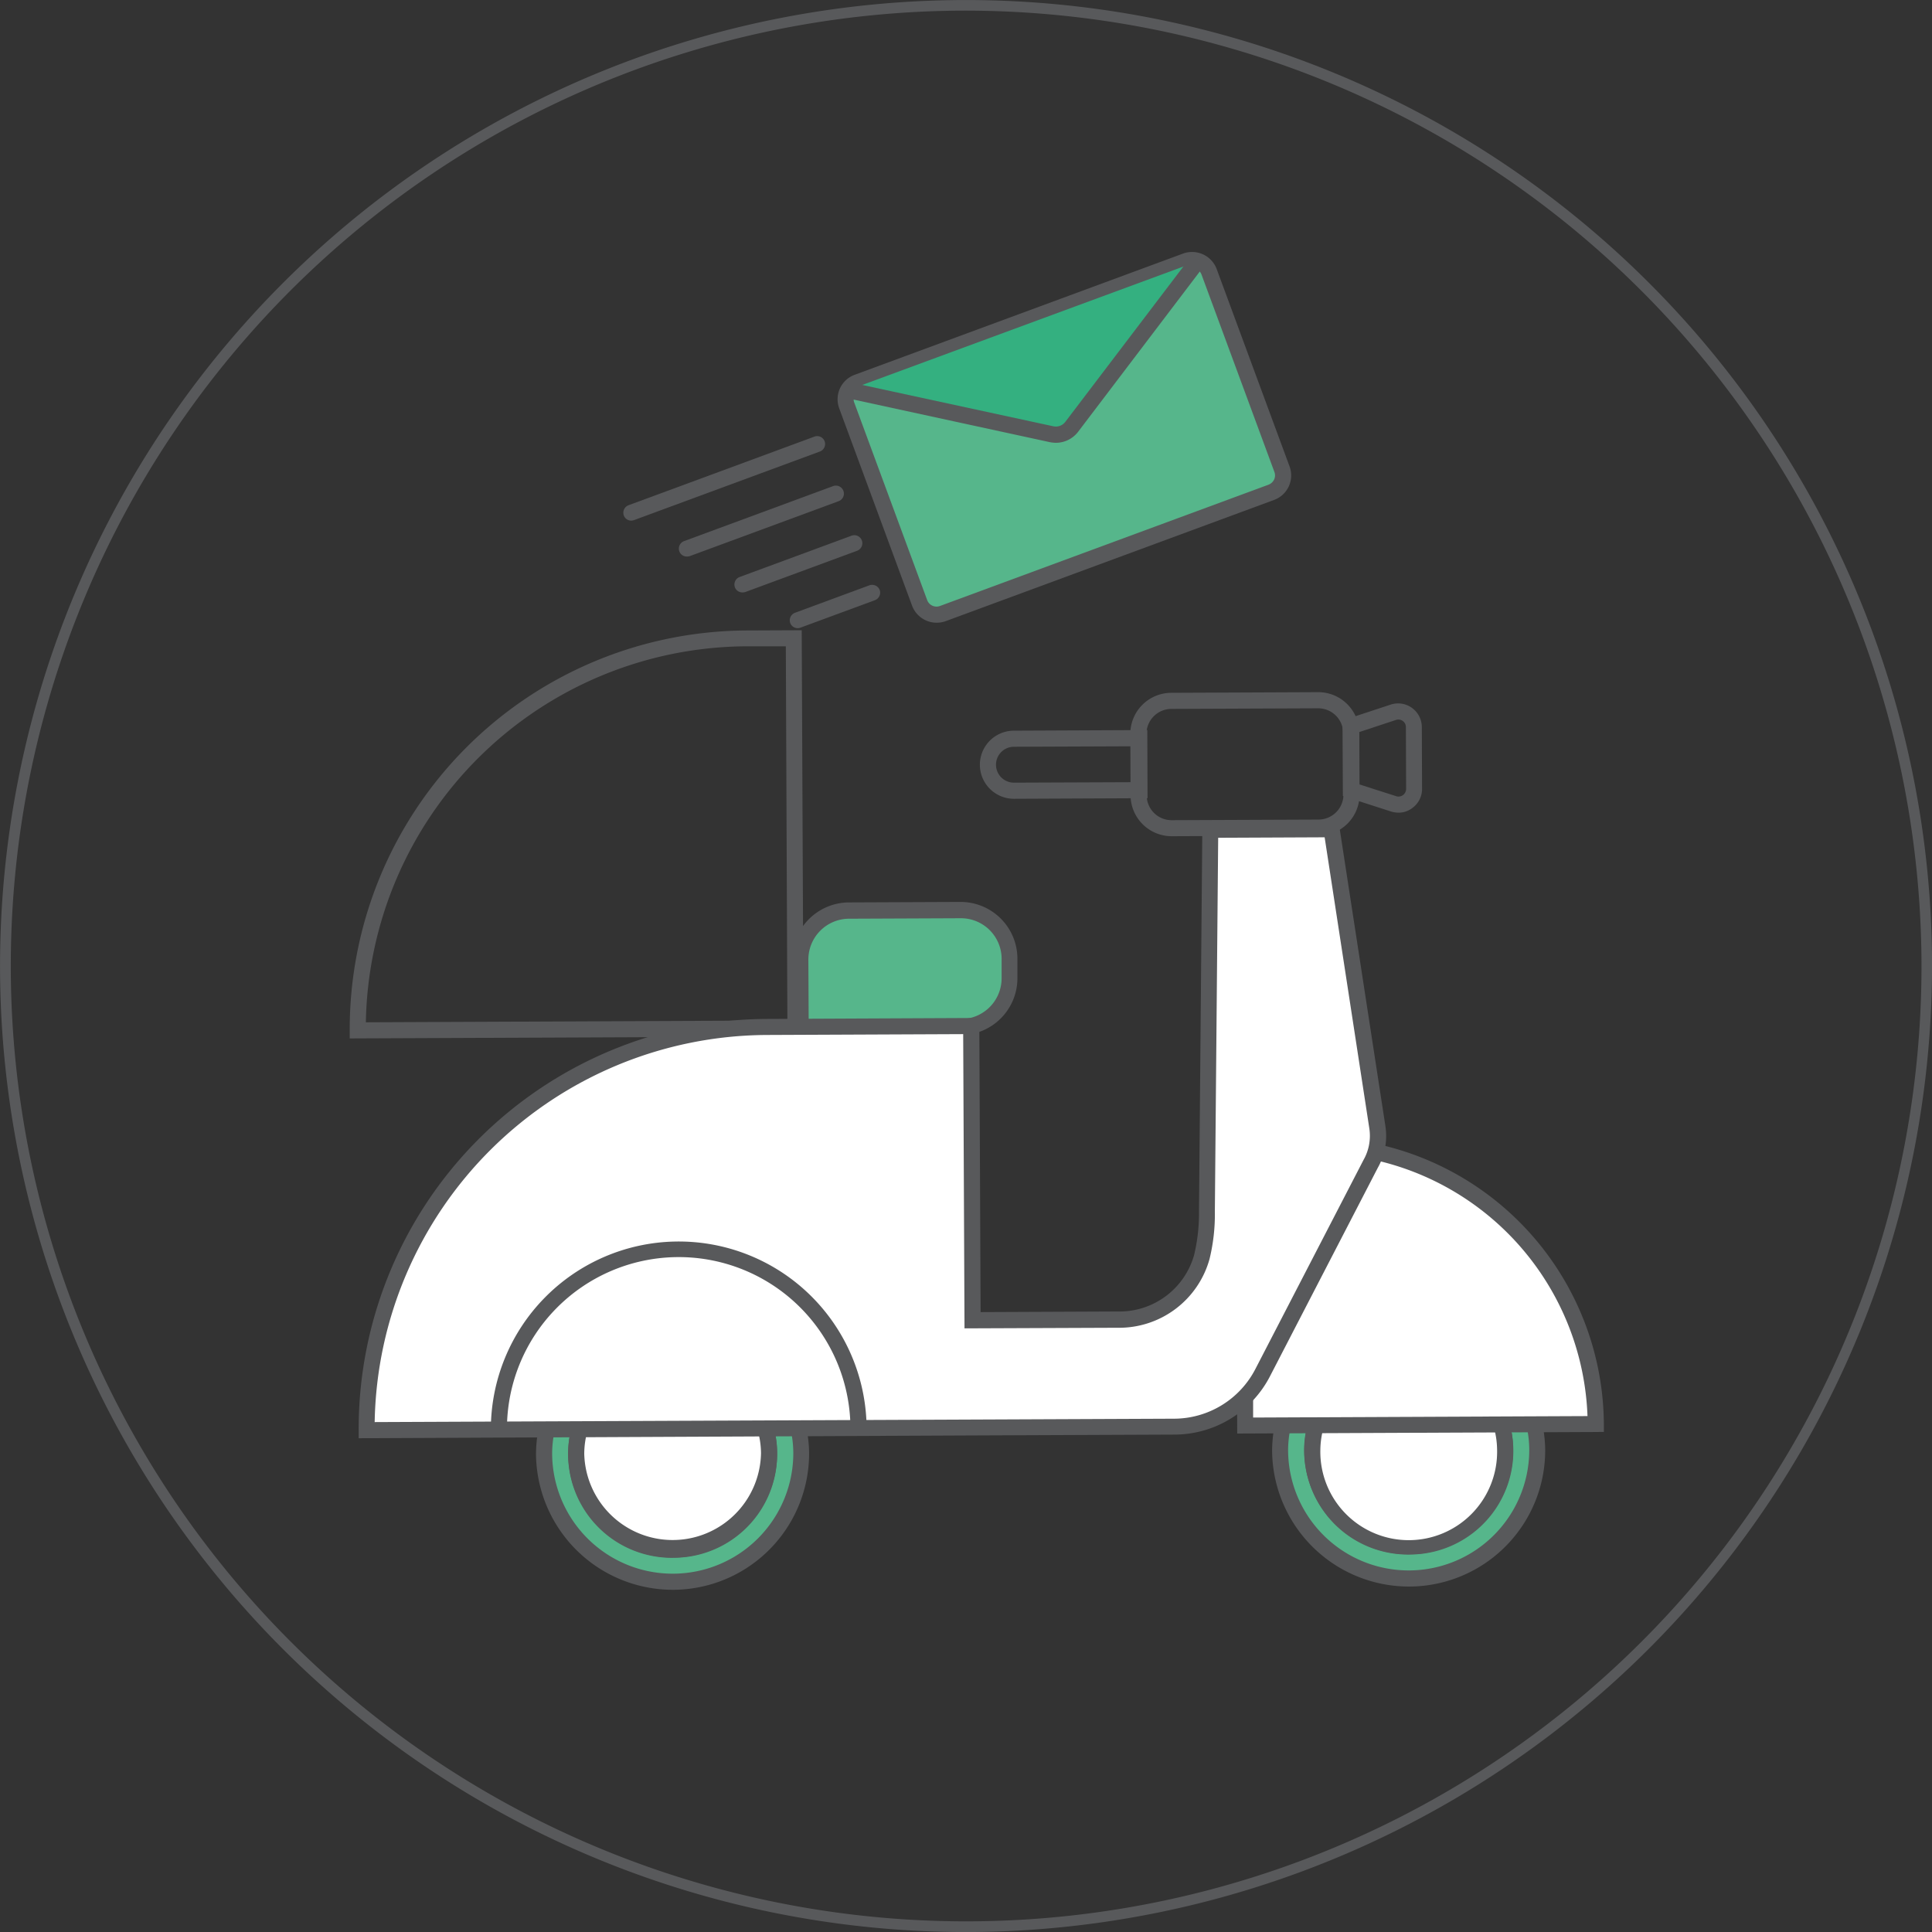 <svg xmlns="http://www.w3.org/2000/svg" id="icoooo-04" width="57" height="57" viewBox="0 0 57 57">
    <rect x="0" y="0" width="57" height="57" fill="#333333" stroke="none"/>
    <defs>
        <style>
            .cls-1{fill:#56b68b}.cls-2{fill:#58595b}.cls-3{fill:#fff}
        </style>
    </defs>
    <g id="Group_233" transform="translate(15.814 41.671)">
        <path id="Path_292" d="M51.735 118.631a2.846 2.846 0 0 1-5.691.025 2.783 2.783 0 0 1 .172-.948h-.987a3.609 3.609 0 0 0-.129.948 3.793 3.793 0 0 0 7.587-.032 3.614 3.614 0 0 0-.14-.948h-.987a2.874 2.874 0 0 1 .175.955z" class="cls-1" transform="translate(-44.856 -117.444)"/>
        <path id="Path_293" d="M48.469 122.253a4.038 4.038 0 0 1-4.049-4.013 4.091 4.091 0 0 1 .136-1.009l.047-.179 1.506-.007-.111.318a2.6 2.6 0 1 0 5.058.848 2.517 2.517 0 0 0-.165-.869l-.114-.315 1.506-.007.047.179a3.971 3.971 0 0 1 .147 1.009 4.024 4.024 0 0 1-4.008 4.045zm-3.491-4.729a3.224 3.224 0 0 0-.082.712 3.557 3.557 0 0 0 7.115-.032 3.24 3.24 0 0 0-.086-.712h-.483a2.9 2.9 0 0 1 .093.712 3.083 3.083 0 1 1-6.167.029 2.9 2.9 0 0 1 .089-.712z" class="cls-2" transform="translate(-44.42 -117.02)"/>
    </g>
    <g id="Group_234" transform="translate(16.761 41.678)">
        <path id="Path_294" d="M50.592 121.5a2.847 2.847 0 0 0 2.833-2.858 2.788 2.788 0 0 0-.179-.948l-5.344.021a2.816 2.816 0 0 0 2.69 3.784z" class="cls-3" transform="translate(-47.494 -117.454)"/>
        <path id="Path_295" d="M50.168 121.312a3.059 3.059 0 0 1-2.915-4.1l.054-.157 5.68-.025.057.157a3.055 3.055 0 0 1-2.876 4.124zm-2.515-3.784a2.529 2.529 0 0 0-.107.712 2.608 2.608 0 0 0 5.215-.021 2.537 2.537 0 0 0-.111-.712z" class="cls-2" transform="translate(-47.07 -117.03)"/>
    </g>
    <g id="Group_235" transform="translate(37.531 41.575)">
        <path id="Path_296" d="M112.735 118.371a2.846 2.846 0 1 1-5.691.025 2.783 2.783 0 0 1 .172-.948h-.987a3.608 3.608 0 0 0-.129.948 3.793 3.793 0 1 0 7.587-.032 3.614 3.614 0 0 0-.139-.948h-.987a2.951 2.951 0 0 1 .174.955z" class="cls-1" transform="translate(-105.856 -117.18)"/>
        <path id="Path_297" d="M109.469 121.983a4.038 4.038 0 0 1-4.049-4.013 4.091 4.091 0 0 1 .136-1.009l.047-.179 1.506-.007-.111.318a2.6 2.6 0 1 0 5.058.848 2.517 2.517 0 0 0-.165-.869l-.114-.315 1.506-.007.047.179a3.971 3.971 0 0 1 .147 1.009 4.02 4.02 0 0 1-4.008 4.045zm-3.495-4.729a3.225 3.225 0 0 0-.082.712 3.557 3.557 0 0 0 7.115-.032 3.241 3.241 0 0 0-.086-.712h-.483a2.9 2.9 0 0 1 .093.712 3.083 3.083 0 0 1-6.167.029 2.9 2.9 0 0 1 .089-.712z" class="cls-2" transform="translate(-105.42 -116.75)"/>
    </g>
    <g id="Group_236" transform="translate(38.481 41.582)">
        <path id="Path_298" d="M111.592 121.236a2.847 2.847 0 0 0 2.833-2.858 2.788 2.788 0 0 0-.179-.948l-5.344.021a2.816 2.816 0 0 0 2.69 3.784z" class="cls-3" transform="translate(-108.494 -117.19)"/>
        <path id="Path_299" d="M111.168 121.042a3.059 3.059 0 0 1-2.915-4.1l.054-.157 5.68-.025.057.157a3.055 3.055 0 0 1-2.876 4.124zm-2.518-3.784a2.529 2.529 0 0 0-.107.712 2.608 2.608 0 1 0 5.215-.021 2.537 2.537 0 0 0-.111-.712z" class="cls-2" transform="translate(-108.07 -116.76)"/>
    </g>
    <g id="Group_237" transform="translate(28.909 21.539)">
        <path id="Path_300" d="M86.127 62.48l-3.938.018a1.005 1.005 0 1 1-.007-2.01l3.938-.018zm-3.945-1.517a.529.529 0 1 0 .007 1.059l3.463-.014v-1.059z" class="cls-2" transform="translate(-81.18 -60.47)"/>
    </g>
    <g id="Group_238" transform="translate(39.608 20.753)">
        <path id="Path_301" d="M112.856 61.492a.768.768 0 0 1-.218-.032l-1.427-.46-.011-2.228 1.424-.469a.7.7 0 0 1 .916.658l.007 1.828a.692.692 0 0 1-.286.565.656.656 0 0 1-.405.138zm-.072-.486a.224.224 0 0 0 .2-.032.23.23 0 0 0 .093-.182l-.007-1.828a.221.221 0 0 0-.293-.207l-1.095.361.007 1.538z" class="cls-2" transform="translate(-111.2 -58.269)"/>
    </g>
    <g id="Group_239" transform="translate(10.318 18.59)">
        <path id="Path_302" d="M42.388 64.23L29 64.287v-.236a11.766 11.766 0 0 1 11.7-11.8l1.635-.007zm-12.913-.419l12.437-.054-.046-11.039h-1.163a11.291 11.291 0 0 0-11.227 11.094z" class="cls-2" transform="translate(-29 -52.24)"/>
    </g>
    <g id="Group_240" transform="translate(23.375 26.611)">
        <path id="Path_303" d="M71.056 78.842l-4.729.021-.007-2.014a1.439 1.439 0 0 1 1.434-1.449l3.291-.014a1.438 1.438 0 0 1 1.445 1.431v.576a1.446 1.446 0 0 1-1.434 1.449z" class="cls-1" transform="translate(-66.08 -75.15)"/>
        <path id="Path_304" d="M70.626 78.647l-4.965.021-.011-2.25a1.68 1.68 0 0 1 1.67-1.685l3.291-.014a1.676 1.676 0 0 1 1.681 1.667v.576a1.678 1.678 0 0 1-1.666 1.685zm-4.493-.454l4.493-.018a1.205 1.205 0 0 0 1.2-1.209v-.576a1.2 1.2 0 0 0-1.211-1.19l-3.291.014a1.205 1.205 0 0 0-1.2 1.209z" class="cls-2" transform="translate(-65.65 -74.72)"/>
    </g>
    <g id="Group_241" transform="translate(36.495 33.73)">
        <path id="Path_305" d="M106.963 95.4a8.252 8.252 0 0 1 6.585 8.048l-10.345.046v-1.13" class="cls-3" transform="translate(-102.964 -95.168)"/>
        <path id="Path_306" d="M113.364 103.267l-10.817.047-.007-1.366h.476v.894l9.865-.043a8.046 8.046 0 0 0-6.392-7.58l.1-.465a8.516 8.516 0 0 1 6.775 8.281z" class="cls-2" transform="translate(-102.54 -94.75)"/>
    </g>
    <g id="Group_242" transform="translate(10.582 24.232)">
        <path id="Path_307" d="M54.329 86.44a2.952 2.952 0 0 0 2.611-1.6l3.184-6.156a1.652 1.652 0 0 0 .2-1.066l-1.352-8.8-3.577.014L55.3 80.08a5.245 5.245 0 0 1-.15 1.352 2.549 2.549 0 0 1-2.482 1.849l-4.282.018v-.193l-.036-8.485-6.045.025a11.845 11.845 0 0 0-11.793 11.9l17.888-.081 4.75-.021z" class="cls-3" transform="translate(-30.27 -68.58)"/>
        <path id="Path_308" d="M29.84 86.35v-.236A12.094 12.094 0 0 1 41.869 73.98l6.281-.029.039 8.678 4.046-.018a2.287 2.287 0 0 0 2.254-1.67 5.284 5.284 0 0 0 .143-1.291l.1-11.482 4.017-.018 1.384 9a1.907 1.907 0 0 1-.225 1.22l-3.18 6.149a3.177 3.177 0 0 1-2.822 1.724l-5.934.025zm.472-.476l23.583-.1A2.708 2.708 0 0 0 56.3 84.3l3.184-6.156a1.441 1.441 0 0 0 .175-.923l-1.32-8.6-3.141.014-.098 11.019a5.555 5.555 0 0 1-.157 1.409 2.768 2.768 0 0 1-2.711 2.028l-4.518.018-.039-8.681-5.809.025a11.624 11.624 0 0 0-11.554 11.421z" class="cls-2" transform="translate(-29.84 -68.15)"/>
    </g>
    <g id="Group_243" transform="translate(33.348 20.421)">
        <path id="Path_309" d="M99.215 61.572l-4.332.018a1.213 1.213 0 0 1-1.216-1.205l-.007-1.81a1.211 1.211 0 0 1 1.205-1.216l4.335-.019a1.211 1.211 0 0 1 1.216 1.205l.007 1.81a1.211 1.211 0 0 1-1.208 1.217zm-4.346-3.738a.738.738 0 0 0-.733.74l.007 1.81a.734.734 0 0 0 .74.733l4.332-.018a.738.738 0 0 0 .733-.74l-.007-1.81a.738.738 0 0 0-.74-.733z" class="cls-2" transform="translate(-93.66 -57.34)"/>
    </g>
    <g id="Group_244" transform="translate(14.482 36.603)">
        <path id="Path_310" d="M41.166 108.352h-.476a5.543 5.543 0 0 1 11.081-.229l-.476.018a5.067 5.067 0 0 0-10.13.207z" class="cls-2" transform="translate(-40.69 -102.79)"/>
    </g>
    <g id="Group_245">
        <path id="Path_311" d="M28.624 57A28.5 28.5 0 1 1 57 28.375 28.531 28.531 0 0 1 28.624 57zM28.378.313a28.186 28.186 0 1 0 28.311 28.062A28.217 28.217 0 0 0 28.378.313z" class="cls-2" transform="translate(.001 .001)"/>
    </g>
    <g id="Group_254" transform="translate(18.389 7.429)">
        <g id="Group_248" transform="translate(6.323)">
            <g id="Group_246">
                <path id="Path_312" d="M69.935 24.993l10.312-3.806a.2.2 0 0 1 .258.118l2.379 6.446a.2.2 0 0 1-.118.258l-10.313 3.805a.2.2 0 0 1-.253-.114l-2.383-6.45a.2.2 0 0 1 .118-.257z" class="cls-1" transform="translate(-69.661 -21.028)"/>
                <path id="Path_313" d="M72.328 31.71a.774.774 0 0 1-.726-.5l-2.15-5.823a.769.769 0 0 1 .454-.991l9.69-3.577a.775.775 0 0 1 .991.454l2.15 5.823a.769.769 0 0 1-.454.991l-9.69 3.577a.786.786 0 0 1-.265.046zm7.533-10.466a.329.329 0 0 0-.1.018l-9.69 3.577a.308.308 0 0 0-.168.154.29.29 0 0 0-.007.225l2.15 5.823a.294.294 0 0 0 .379.175l9.69-3.577a.308.308 0 0 0 .168-.154.29.29 0 0 0 .007-.225l-2.15-5.823a.3.3 0 0 0-.279-.193z" class="cls-2" transform="translate(-69.404 -20.767)"/>
            </g>
            <g id="Group_247" transform="translate(.256 .123)">
                <path id="Path_314" fill="#34b080" d="M70.27 25.339l6.009 1.3a.585.585 0 0 0 .594-.218L80.6 21.53" transform="translate(-70.216 -21.38)"/>
                <path id="Path_315" d="M76.308 26.622a1.045 1.045 0 0 1-.179-.018L70.12 25.3l.1-.465 6.009 1.3a.352.352 0 0 0 .354-.132l3.724-4.9.379.286-3.72 4.9a.828.828 0 0 1-.658.333z" class="cls-2" transform="translate(-70.12 -21.11)"/>
            </g>
        </g>
        <g id="Group_253" transform="translate(0 5.434)">
            <g id="Group_249" transform="translate(4.915 4.387)">
                <path id="Line_135" d="M2.196 0L0 0.808" class="cls-3" transform="translate(.237 .239)"/>
                <path id="Path_316" d="M65.7 49.505a.231.231 0 0 1-.222-.154.237.237 0 0 1 .14-.3l2.2-.812a.24.24 0 0 1 .3.14.237.237 0 0 1-.14.3l-2.2.812a.222.222 0 0 1-.078.014z" class="cls-2" transform="translate(-65.468 -48.222)"/>
            </g>
            <g id="Group_250" transform="translate(3.277 2.926)">
                <path id="Line_136" d="M3.294 0L0 1.216" class="cls-3" transform="translate(.237 .233)"/>
                <path id="Path_317" d="M61.125 45.827a.231.231 0 0 1-.222-.154.237.237 0 0 1 .139-.3l3.294-1.216a.237.237 0 1 1 .165.444l-3.294 1.216a.3.3 0 0 1-.082.01z" class="cls-2" transform="translate(-60.888 -44.138)"/>
            </g>
            <g id="Group_251" transform="translate(1.638 1.463)">
                <path id="Line_137" d="M4.393 0L0 1.62" class="cls-3" transform="translate(.237 .233)"/>
                <path id="Path_318" d="M56.545 42.141a.231.231 0 0 1-.222-.154.237.237 0 0 1 .139-.3l4.389-1.62a.237.237 0 1 1 .165.444l-4.389 1.62a.3.3 0 0 1-.082.01z" class="cls-2" transform="translate(-56.308 -40.048)"/>
            </g>
            <g id="Group_252">
                <path id="Line_138" d="M5.491 0L0 2.028" class="cls-3" transform="translate(.237 .233)"/>
                <path id="Path_319" d="M51.965 38.455a.231.231 0 0 1-.222-.154.237.237 0 0 1 .139-.3l5.487-2.025a.234.234 0 0 1 .3.14.237.237 0 0 1-.14.3l-5.487 2.025a.3.3 0 0 1-.077.014z" class="cls-2" transform="translate(-51.728 -35.958)"/>
            </g>
        </g>
    </g>
</svg>
